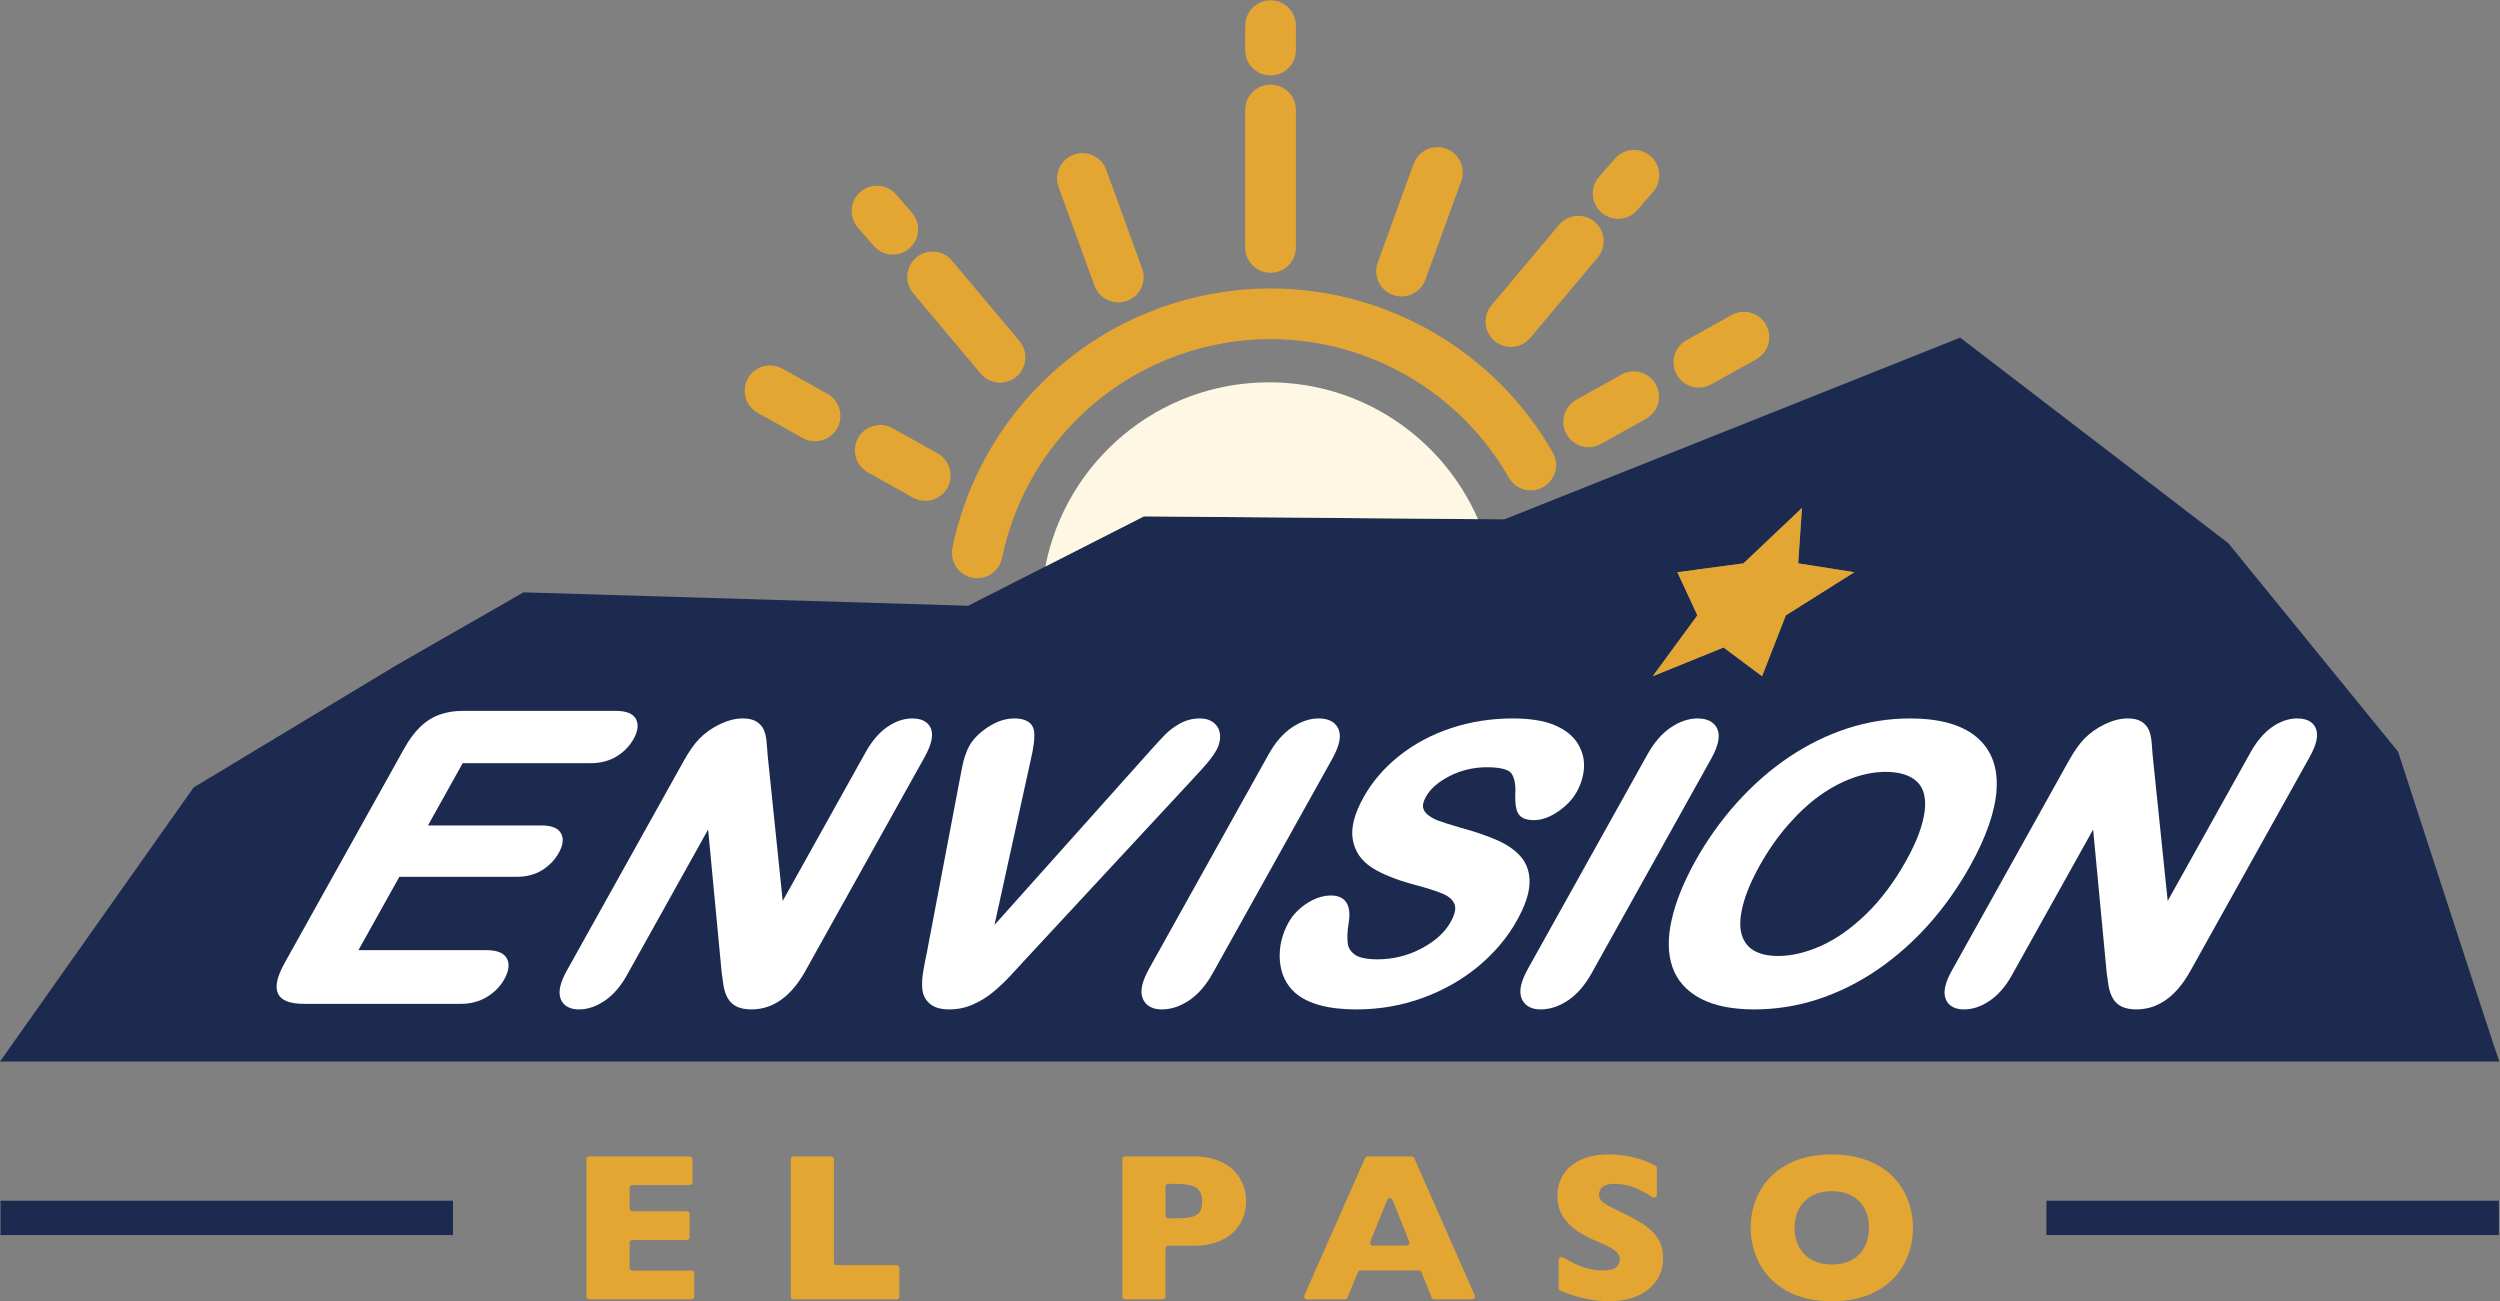 <svg xmlns="http://www.w3.org/2000/svg" version="1.1" id="svg2" width="1754.76" height="913.347" viewBox="0 0 1754.76 913.347">
  <rect x="0" y="0" width="1754.76" height="913.347" fill="#808080" stroke="none"/>
  <defs id="defs6"></defs>
  
  <g id="g8" transform="matrix(1.333,0,0,-1.333,0,913.347)">
    <g id="g10" transform="scale(0.1)">
      <path d="m 9403.49,3611.65 -125.19,-320.56 -202.81,151.35 -372.95,-151.35 235.15,320.56 -105.3,227.02 348.14,46.77 307.86,291.66 -19.98,-291.66 295.58,-46.77 z m 3223.91,-718.06 -894.1,1098.04 -1411.8,1082.35 -2399.95,-956.86 -287.84,2.35 -1610.2,13.34 -475.92,-242.04 -449.56,-228.55 -2341.67,70.55 L 2086.27,3348.49 1019.6,2705.36 0,1262.23 h 13160.8 c -5.2,3.6 -533.4,1631.36 -533.4,1631.36" style="fill:#1d2a50;fill-opacity:1;fill-rule:nonzero;stroke:none" id="path12"></path>
      <path d="M 2385.24,348.512 H 2.77 V 529.34 H 2385.24 V 348.512" style="fill:#1d2a50;fill-opacity:1;fill-rule:nonzero;stroke:none" id="path14"></path>
      <path d="M 13158,348.512 H 10775.5 V 529.34 H 13158 V 348.512" style="fill:#1d2a50;fill-opacity:1;fill-rule:nonzero;stroke:none" id="path16"></path>
      <path d="m 3640.59,9.781 h -537.46 c -8.32,0 -15.07,6.75 -15.07,15.07 V 747.539 c 0,8.32 6.75,15.07 15.07,15.07 h 528.23 c 8.33,0 15.08,-6.75 15.08,-15.07 V 626.672 c 0,-8.32 -6.75,-15.07 -15.08,-15.07 h -301.18 c -8.33,0 -15.08,-6.75 -15.08,-15.071 v -107.82 c 0,-8.32 6.75,-15.07 15.08,-15.07 h 285.97 c 8.33,0 15.08,-6.75 15.08,-15.071 V 337.172 c 0,-8.332 -6.75,-15.082 -15.08,-15.082 h -285.97 c -8.33,0 -15.08,-6.75 -15.08,-15.07 V 176.398 c 0,-8.328 6.75,-15.078 15.08,-15.078 h 310.41 c 8.33,0 15.08,-6.738 15.08,-15.07 V 24.852 c 0,-8.32 -6.75,-15.07 -15.08,-15.07" style="fill:#e4a632;fill-opacity:1;fill-rule:nonzero;stroke:none" id="path18"></path>
      <path d="m 4720.59,9.781 h -541.8 c -8.33,0 -15.08,6.75 -15.08,15.07 V 747.539 c 0,8.32 6.75,15.07 15.08,15.07 h 196.9 c 8.32,0 15.07,-6.75 15.07,-15.07 V 205.18 c 0,-8.321 6.75,-15.071 15.07,-15.071 h 314.76 c 8.33,0 15.07,-6.75 15.07,-15.07 V 24.852 c 0,-8.32 -6.74,-15.07 -15.07,-15.07" style="fill:#e4a632;fill-opacity:1;fill-rule:nonzero;stroke:none" id="path20"></path>
      <path d="m 6330.25,524.699 c 0,35.84 -10.6,60.371 -31.78,73.602 -21.18,13.211 -59.12,19.82 -113.79,19.82 h -32.73 c -8.32,0 -15.07,-6.742 -15.07,-15.07 v -151.27 c 0,-8.32 6.75,-15.07 15.07,-15.07 h 33.81 c 37.66,0 66.63,2.34 86.91,7.059 20.28,4.699 34.94,13.39 44,26.07 9.04,12.672 13.58,30.961 13.58,54.859 z m 231.38,1.082 c 0,-27.89 -4.8,-55.133 -14.39,-81.742 -9.6,-26.617 -25.08,-51.418 -46.44,-74.41 -21.37,-23.008 -50.24,-41.649 -86.64,-55.949 -36.39,-14.301 -79.21,-21.461 -128.45,-21.461 h -133.76 c -8.32,0 -15.07,-6.75 -15.07,-15.071 V 24.852 c 0,-8.32 -6.75,-15.07 -15.07,-15.07 h -196.9 c -8.33,0 -15.08,6.75 -15.08,15.07 V 747.539 c 0,8.32 6.75,15.07 15.08,15.07 h 360.8 c 49.24,0 92.06,-7.257 128.45,-21.738 36.4,-14.492 65.27,-33.32 86.64,-56.48 21.36,-23.172 36.84,-48.34 46.44,-75.5 9.59,-27.161 14.39,-54.86 14.39,-83.11" style="fill:#e4a632;fill-opacity:1;fill-rule:nonzero;stroke:none" id="path22"></path>
      <path d="m 7420.43,314 -88.05,219.461 c -5.05,12.59 -22.86,12.617 -27.96,0.039 l -88.91,-219.461 c -4.01,-9.91 3.28,-20.73 13.97,-20.73 h 176.96 c 10.67,0 17.96,10.781 13.99,20.691 z M 7751.6,9.781 h -199.17 c -6.15,0 -11.69,3.738 -13.98,9.449 l -53.78,133.731 c -2.29,5.711 -7.83,9.449 -13.98,9.449 H 7164 c -6.12,0 -11.63,-3.699 -13.95,-9.359 l -54.8,-133.91 c -2.32,-5.66 -7.83,-9.359 -13.95,-9.359 h -199.21 c -10.89,0 -18.19,11.199 -13.78,21.168 l 319.62,722.68 c 2.41,5.461 7.82,8.98 13.79,8.98 h 231.29 c 5.98,0 11.39,-3.531 13.8,-8.988 L 7765.39,30.93 c 4.4,-9.961 -2.9,-21.148 -13.79,-21.148" style="fill:#e4a632;fill-opacity:1;fill-rule:nonzero;stroke:none" id="path24"></path>
      <path d="m 8756.96,228.66 c 0,-47.07 -12.05,-87.801 -36.13,-122.211 C 8696.75,72.051 8663.16,45.719 8620.08,27.422 8576.98,9.148 8527.55,0 8471.79,0 c -15.57,0 -34.68,1 -57.3,2.992 -22.64,1.988 -52.69,7.508 -90.17,16.559 -34.61,8.359 -70.53,20.43 -107.76,36.199 -5.59,2.371 -9.29,7.949 -9.29,14.02 V 217.91 c 0,11.672 12.65,18.731 22.74,12.871 30.21,-17.562 60.02,-32.57 89.42,-45.019 36.75,-15.571 76.13,-23.352 118.14,-23.352 38.74,0 63.82,6.422 75.23,19.27 11.4,12.859 17.11,24.898 17.11,36.121 0,20.289 -9.78,37.398 -29.33,51.34 -19.56,13.937 -47.99,28.32 -85.28,43.179 -41.28,17.391 -77.49,36.301 -108.63,56.758 -31.15,20.461 -56.58,46.07 -76.31,76.863 -19.74,30.778 -29.61,67.161 -29.61,109.18 0,40.551 9.96,77.207 29.87,109.988 19.92,32.762 50.33,58.93 91.26,78.493 40.91,19.546 90.88,29.32 149.91,29.32 42.01,0 80.84,-4.082 116.51,-12.223 35.66,-8.14 65.09,-17.301 88.26,-27.429 17.61,-7.7 31.04,-14.149 40.29,-19.352 4.72,-2.648 7.51,-7.648 7.51,-13.059 V 561.211 c 0,-11.852 -13.05,-19.141 -23.02,-12.711 -24.61,15.859 -51.25,30.379 -79.91,43.551 -37.84,17.371 -78.31,26.07 -121.4,26.07 -28.24,0 -48.7,-5.43 -61.37,-16.293 -12.68,-10.867 -19.01,-24.269 -19.01,-40.199 0,-14.84 6.33,-27.699 19.01,-38.559 12.67,-10.871 35.31,-24.09 67.89,-39.66 57.93,-27.16 104.29,-51.59 139.05,-73.328 34.76,-21.723 62.01,-46.801 81.75,-75.211 19.73,-28.43 29.61,-63.832 29.61,-106.211" style="fill:#e4a632;fill-opacity:1;fill-rule:nonzero;stroke:none" id="path26"></path>
      <path d="m 9841.3,386.742 c 0,28.246 -4.16,54.039 -12.49,77.387 -8.33,23.359 -20.91,43.641 -37.75,60.84 -16.84,17.191 -37.39,30.59 -61.64,40.199 -24.27,9.594 -52.34,14.383 -84.19,14.383 -60.84,0 -108.64,-17.742 -143.4,-53.231 -34.77,-35.488 -52.15,-82.019 -52.15,-139.578 0,-57.582 17.47,-104.211 52.42,-139.883 34.94,-35.66 82.65,-53.488 143.13,-53.488 41.63,0 77.13,8.231 106.45,24.707 29.34,16.473 51.6,39.293 66.82,68.442 15.2,29.14 22.8,62.55 22.8,100.222 z m 231.4,0 c 0,-70.273 -16.2,-134.902 -48.6,-193.922 C 9991.67,133.801 9943.42,86.91 9879.33,52.148 9815.23,17.379 9737.2,0 9645.23,0 9552.16,0 9473.4,18.109 9408.95,54.32 9344.49,90.519 9296.6,138.148 9265.28,197.172 c -31.33,59.019 -46.98,122.207 -46.98,189.57 0,67.707 15.56,130.988 46.71,189.828 31.14,58.828 79.03,106.282 143.67,142.301 64.63,36.027 143.48,54.051 236.55,54.051 69.52,0 131.52,-10.313 186.03,-30.961 54.49,-20.629 99.31,-48.609 134.43,-83.922 35.11,-35.301 61.71,-76.398 79.81,-123.289 18.1,-46.91 27.2,-96.238 27.2,-148.008" style="fill:#e4a632;fill-opacity:1;fill-rule:nonzero;stroke:none" id="path28"></path>
      <path d="m 2954.33,2463.39 c -15.28,28.22 -49.48,41.94 -104.53,41.94 h -596.26 l 182.81,327.92 h 673.35 c 52.07,0 98.04,11.85 136.65,35.22 38.46,23.27 68.84,54.59 90.3,93.08 22.94,41.14 26.96,76.18 11.93,104.16 -15.59,28.94 -50.94,43.01 -108.09,43.01 h -803.16 c -45.19,0 -86.77,-6.78 -123.6,-20.18 -37.3,-13.6 -71.59,-35.46 -101.92,-65 -29.7,-28.96 -57.53,-66.56 -82.72,-111.76 L 1499.71,1782.86 c -40.22,-72.13 -52.25,-124.63 -36.78,-160.43 16.33,-37.96 61.19,-56.41 137.12,-56.41 h 826.72 c 51.38,0 97.56,12.2 137.23,36.26 39.5,23.93 70.42,55.58 91.9,94.08 24.04,43.14 28.49,79.55 13.19,108.22 -15.89,29.67 -51.06,44.09 -107.53,44.09 h -674.12 l 215.37,386.3 h 619.06 c 50.75,0 95.59,11.9 133.28,35.35 37.34,23.27 66.74,53.84 87.41,90.9 22.57,40.47 26.53,74.84 11.77,102.17" style="fill:#ffffff;fill-opacity:1;fill-rule:nonzero;stroke:none" id="path30"></path>
      <path d="m 4903.8,3009.5 c -8.49,27.06 -32.68,59.32 -99.76,59.32 -45.53,0 -90.62,-15.54 -134.03,-46.18 -42.16,-29.77 -80.07,-74.51 -112.66,-132.98 l -435.92,-781.89 -78.97,764 c -1.84,24.71 -3.73,48.45 -5.67,71.22 -2.19,25.65 -6.71,46.38 -13.84,63.38 -8.13,19.31 -21.57,34.78 -39.95,46.02 -18.11,11.05 -42.01,16.43 -73.08,16.43 -36.85,0 -76.98,-10.2 -119.25,-30.32 -41.57,-19.78 -78.18,-45.68 -109.13,-77.28 -26.63,-28.09 -53.86,-66.96 -80.94,-115.52 L 2984.45,1740.5 c -34.03,-61.02 -45.08,-108.01 -33.82,-143.58 8.67,-27.48 32.92,-60.25 99.19,-60.25 44.74,0 90.31,15.62 135.46,46.42 44.1,30.11 82.84,74.75 115.14,132.7 l 428.26,768.16 71.43,-754.12 c 2.86,-22.44 6.13,-45.23 9.7,-67.71 3.93,-24.73 11.29,-46.82 21.89,-65.62 11.84,-21.06 28.82,-36.66 50.48,-46.37 19.89,-8.93 44.95,-13.46 74.49,-13.46 113.63,0 209.06,67.83 283.64,201.6 l 628.13,1126.68 c 34.72,62.3 46.29,109.57 35.36,144.55" style="fill:#ffffff;fill-opacity:1;fill-rule:nonzero;stroke:none" id="path32"></path>
      <path d="m 6327.74,2800.97 c 15.15,16.38 29.66,33.31 43.14,50.32 13.96,17.62 25.41,34.38 34.03,49.84 13.83,24.79 20.46,50.08 19.72,75.18 -0.84,27.75 -11.28,50.53 -31.08,67.76 -18.99,16.42 -44.27,24.75 -75.14,24.75 -38.1,0 -73.72,-9.15 -105.9,-27.2 -30.43,-17.08 -56.56,-36.62 -77.64,-58.06 -19.73,-20.05 -52.74,-56.03 -98.05,-106.92 l -800.3,-895.31 190.3,865.97 c 16.36,69.88 22.35,120.18 18.32,153.73 -3.03,25.32 -20.68,67.79 -104.9,67.79 -45.2,0 -91.42,-15.19 -137.38,-45.16 -45.26,-29.51 -78.58,-63.08 -99.03,-99.78 -8.04,-14.4 -15.53,-31.98 -22.24,-52.21 -6.68,-19.99 -11.63,-38.95 -14.72,-56.38 -2.85,-16.05 -6.05,-32.53 -9.64,-49.51 L 4880.84,1838 c -7.61,-35.76 -14.25,-70.3 -19.73,-102.66 -5.78,-34 -7.27,-65.08 -4.42,-92.42 3.34,-31.8 17.05,-57.88 40.78,-77.51 23.44,-19.33 56.98,-28.74 102.54,-28.74 42.45,0 83.64,8.61 122.43,25.57 37.67,16.47 72.78,37.91 104.36,63.69 30.59,24.99 61.82,54.36 92.81,87.28 30.5,32.39 62.27,66.88 94.2,102.25 l 869.03,936.39 c 15.24,16.86 30.2,33.22 44.9,49.12" style="fill:#ffffff;fill-opacity:1;fill-rule:nonzero;stroke:none" id="path34"></path>
      <path d="m 7049.44,3008.87 c -10.27,27.35 -36.92,59.95 -105.53,59.95 -47.32,0 -95.22,-16.27 -142.37,-48.37 -46.16,-31.43 -87.04,-78.73 -121.49,-140.55 L 6050.81,1751.25 v 0 c -36.76,-65.95 -48.21,-116.07 -35.01,-153.22 9.92,-27.99 35.71,-61.36 102.22,-61.36 48.6,0 97.3,16.26 144.74,48.32 46.51,31.44 87.75,79.07 122.59,141.56 l 629.23,1128.65 c 37.2,66.74 48.6,117 34.86,153.67" style="fill:#ffffff;fill-opacity:1;fill-rule:nonzero;stroke:none" id="path36"></path>
      <path d="m 8009.05,2339.71 c -30.14,35.37 -73.89,65.61 -130.04,89.91 -53.49,23.11 -116.73,44.55 -187.43,63.6 -54.89,16.11 -94.08,28.42 -116.55,36.63 -20.64,7.49 -39.61,17.99 -56.4,31.25 -14.19,11.18 -22.47,23.81 -25.32,38.65 -2.85,14.69 2.27,33.89 15.21,57.08 23.15,41.55 65.04,78.06 124.47,108.5 60.38,30.89 126.74,46.56 197.22,46.56 93.41,0 121.08,-21.21 129.26,-33.85 16.42,-25.38 22.9,-62.68 19.27,-110.85 l -0.06,-1.31 c -1,-42.26 3.32,-72.75 13.18,-93.16 12.52,-26.11 41.02,-39.34 84.7,-39.34 41.6,0 85.01,15.51 129,46.08 42.87,29.76 75.29,64.01 96.35,101.79 22.83,40.96 35.84,83.68 38.68,126.99 2.95,44.87 -8.17,88.19 -33.06,128.78 -24.92,40.59 -66.33,73.26 -123.09,97.07 -54.9,23.05 -128.83,34.73 -219.74,34.73 -112.24,0 -220.83,-17.03 -322.75,-50.62 -102.13,-33.68 -194.04,-82.6 -273.19,-145.43 -79.38,-63.03 -142.64,-136.24 -188.01,-217.61 -49.5,-88.79 -68.31,-162.17 -57.53,-224.34 10.9,-62.83 45.59,-113 103.12,-149.1 53.35,-33.47 126.78,-62.91 218.38,-87.56 65.69,-17.22 117.17,-33.6 153.01,-48.68 31.14,-13.09 51.08,-30.88 60.97,-54.36 9.23,-21.96 2.55,-53.45 -19.84,-93.62 -30.84,-55.3 -82.62,-102.36 -153.91,-139.89 -72.02,-37.94 -149.84,-57.18 -231.28,-57.18 -56.8,0 -97.16,8.39 -119.95,24.95 -21.72,15.77 -33.8,34.93 -36.94,58.59 -3.77,28.08 -2.25,64.09 4.48,106.76 7.45,44.46 4.74,78.14 -8.32,102.98 -10.29,19.56 -33.18,42.87 -83.79,42.87 -42.61,0 -85.73,-14.05 -128.17,-41.75 -41.69,-27.22 -73.76,-60.62 -95.32,-99.27 -36.09,-64.76 -51.7,-132.53 -46.4,-201.44 5.44,-70.69 32.88,-128.23 81.75,-171.19 66.5,-57.23 174.74,-86.26 321.71,-86.26 120.37,0 237.18,20.24 347.19,60.14 110.04,39.9 208.93,95.94 293.93,166.55 85.17,70.76 153.49,151.75 203.09,240.7 42.66,76.54 64.49,140.17 66.73,194.55 2.3,56.19 -12.71,103.66 -44.61,141.1" style="fill:#ffffff;fill-opacity:1;fill-rule:nonzero;stroke:none" id="path38"></path>
      <path d="m 9044.48,3008.88 c -10.28,27.34 -36.92,59.94 -105.53,59.94 -47.32,0 -95.22,-16.27 -142.37,-48.37 -46.16,-31.43 -87.04,-78.72 -121.5,-140.55 L 8045.85,1751.25 v 0 c -36.76,-65.95 -48.21,-116.07 -35.01,-153.22 9.92,-27.99 35.71,-61.36 102.22,-61.36 48.6,0 97.3,16.26 144.74,48.32 46.5,31.44 87.75,79.07 122.59,141.56 l 629.23,1128.65 c 37.2,66.74 48.6,117 34.86,153.68" style="fill:#ffffff;fill-opacity:1;fill-rule:nonzero;stroke:none" id="path40"></path>
      <path d="m 9176.09,2079.76 c 15.54,63.28 45.77,135.47 89.86,214.54 43.98,78.88 94.27,150.9 149.49,214.06 55.08,63.01 111.83,115.42 168.69,155.76 56.52,40.13 115.05,71.11 173.98,92.07 58.29,20.75 115.65,31.26 170.48,31.26 74.21,0 130.11,-17.5 165.91,-52 35.1,-33.91 48.3,-84.04 40.3,-153.22 -8.6,-73.22 -41.6,-161.79 -98.2,-263.22 -61.7,-110.68 -132.46,-205.03 -210.33,-280.45 -77.5,-75.1 -157.28,-131.3 -237.12,-167.06 -79.25,-35.49 -155.08,-53.48 -225.41,-53.48 -53.15,0 -96.53,9.67 -128.93,28.75 -31.18,18.34 -51.91,45.42 -63.39,82.8 -11.89,38.66 -10.31,89.19 4.67,150.19 z m 1337.11,614.66 c 7.7,119.14 -28.5,212.74 -107.7,278.2 -77.3,63.84 -194.5,96.2 -348.3,96.2 -111.62,0 -222.52,-17.68 -329.66,-52.56 -106.83,-34.77 -210.37,-85.62 -307.72,-151.11 -97.14,-65.32 -188.9,-145.6 -272.73,-238.59 -83.66,-92.8 -157.54,-196.27 -219.58,-307.55 -60.83,-109.11 -102.69,-212.28 -124.38,-306.65 -22.28,-96.8 -21.37,-181.39 2.71,-251.4 24.63,-71.78 74.66,-128.01 148.7,-167.13 71.8,-37.93 166.88,-57.16 282.59,-57.16 114.91,0 228.41,18.18 337.33,54.03 108.68,35.76 213.73,88.11 312.25,155.6 98.21,67.3 189.29,147.91 270.79,239.6 81.3,91.55 154.1,194.66 216.5,306.44 85,152.49 131.8,287.77 139.2,402.08" style="fill:#ffffff;fill-opacity:1;fill-rule:nonzero;stroke:none" id="path42"></path>
      <path d="m 12196.6,3009.5 c -8.5,27.06 -32.7,59.32 -99.8,59.32 -45.5,0 -90.6,-15.54 -134,-46.18 -42.2,-29.77 -80.1,-74.51 -112.7,-132.98 l -435.9,-781.89 -78.9,763.98 c -1.9,24.72 -3.8,48.46 -5.7,71.24 -2.2,25.65 -6.7,46.38 -13.9,63.38 -8.1,19.31 -21.5,34.78 -39.9,46.02 -18.1,11.05 -42,16.43 -73.1,16.43 -36.8,0 -77,-10.2 -119.2,-30.32 -41.6,-19.78 -78.2,-45.68 -109.2,-77.28 -26.6,-28.09 -53.8,-66.96 -80.9,-115.52 l -616.1,-1105.2 c -34.1,-61.02 -45.1,-108 -33.9,-143.59 8.7,-27.48 32.9,-60.24 99.2,-60.24 44.8,0 90.3,15.62 135.5,46.42 44.1,30.11 82.8,74.75 115.1,132.7 l 428.3,768.16 71.4,-754.12 c 2.9,-22.6 6.2,-45.39 9.7,-67.7 3.9,-24.73 11.3,-46.82 21.9,-65.63 11.8,-21.06 28.8,-36.66 50.5,-46.37 19.9,-8.93 44.9,-13.46 74.5,-13.46 113.6,0 209,67.83 283.6,201.6 l 628.1,1126.68 c 34.8,62.3 46.3,109.57 35.4,144.55" style="fill:#ffffff;fill-opacity:1;fill-rule:nonzero;stroke:none" id="path44"></path>
      <path d="m 9488.39,4177.1 -19.98,-291.66 295.57,-46.77 -360.49,-227.02 -125.19,-320.56 -202.81,151.35 -372.95,-151.35 235.15,320.56 -105.3,227.02 348.14,46.77 307.86,291.66" style="fill:#e4a632;fill-opacity:1;fill-rule:nonzero;stroke:none" id="path46"></path>
      <path d="m 5145.88,3807.36 c -8.86,0 -17.85,0.88 -26.87,2.73 -72.14,14.76 -118.66,85.22 -103.89,157.35 77.8,380.26 286.42,726.48 587.41,974.88 305.13,251.81 691.39,390.49 1087.65,390.49 612.61,0 1182,-330.86 1485.96,-863.48 36.5,-63.96 14.24,-145.39 -49.71,-181.89 -63.96,-36.52 -145.39,-14.25 -181.89,49.72 -256.62,449.65 -737.26,728.99 -1254.36,728.99 -334.46,0 -660.45,-117.03 -917.91,-329.5 -254.15,-209.74 -430.27,-501.91 -495.9,-822.66 -12.92,-63.13 -68.47,-106.63 -130.49,-106.63" style="fill:#e4a632;fill-opacity:1;fill-rule:nonzero;stroke:none" id="path48"></path>
      <path d="m 6690.18,5415.42 c -73.64,0 -133.33,59.69 -133.33,133.33 v 724.45 c 0,73.63 59.69,133.33 133.33,133.33 73.64,0 133.34,-59.7 133.34,-133.33 v -724.45 c 0,-73.64 -59.7,-133.33 -133.34,-133.33" style="fill:#e4a632;fill-opacity:1;fill-rule:nonzero;stroke:none" id="path50"></path>
      <path d="m 7379.97,5290.87 c -15.15,0 -30.54,2.6 -45.59,8.08 -69.2,25.18 -104.88,101.7 -79.7,170.9 l 189.03,519.34 c 25.19,69.2 101.71,104.88 170.89,79.69 69.2,-25.18 104.88,-101.7 79.7,-170.9 l -189.03,-519.34 c -19.71,-54.15 -70.85,-87.77 -125.3,-87.77" style="fill:#e4a632;fill-opacity:1;fill-rule:nonzero;stroke:none" id="path52"></path>
      <path d="m 7955.62,5025.16 c -30.25,0 -60.66,10.23 -85.64,31.2 -56.41,47.33 -63.77,131.44 -16.43,187.84 l 355.25,423.38 c 47.33,56.41 131.43,63.78 187.84,16.44 56.41,-47.34 63.77,-131.44 16.44,-187.85 L 8057.82,5072.8 c -26.37,-31.43 -64.16,-47.64 -102.2,-47.64" style="fill:#e4a632;fill-opacity:1;fill-rule:nonzero;stroke:none" id="path54"></path>
      <path d="m 8520.34,5699.67 c -31.07,0 -62.26,10.8 -87.53,32.8 -55.52,48.37 -61.33,132.59 -12.96,188.12 l 83.51,95.87 c 48.37,55.54 132.59,61.33 188.12,12.96 55.53,-48.37 61.33,-132.59 12.96,-188.12 l -83.51,-95.87 c -26.36,-30.26 -63.38,-45.76 -100.59,-45.76" style="fill:#e4a632;fill-opacity:1;fill-rule:nonzero;stroke:none" id="path56"></path>
      <path d="m 8365.21,4497.01 c -46.75,0 -92.12,24.63 -116.53,68.34 -35.91,64.29 -12.9,145.52 51.38,181.43 l 237.26,132.52 c 64.3,35.92 145.53,12.9 181.43,-51.39 35.91,-64.28 12.9,-145.51 -51.39,-181.42 L 8430.1,4513.97 c -20.58,-11.5 -42.89,-16.96 -64.89,-16.96" style="fill:#e4a632;fill-opacity:1;fill-rule:nonzero;stroke:none" id="path58"></path>
      <path d="m 8945.6,4810.73 c -46.75,0 -92.12,24.63 -116.53,68.34 -35.91,64.29 -12.9,145.52 51.38,181.43 l 237.27,132.52 c 64.3,35.92 145.51,12.9 181.42,-51.39 35.91,-64.28 12.9,-145.51 -51.39,-181.42 l -237.26,-132.52 c -20.58,-11.5 -42.89,-16.96 -64.89,-16.96" style="fill:#e4a632;fill-opacity:1;fill-rule:nonzero;stroke:none" id="path60"></path>
      <path d="m 5888.63,5259.49 c -54.46,0 -105.59,33.63 -125.3,87.77 l -189.02,519.35 c -25.19,69.2 10.49,145.72 79.69,170.9 69.19,25.2 145.71,-10.49 170.89,-79.69 l 189.03,-519.35 c 25.18,-69.2 -10.5,-145.71 -79.7,-170.9 -15.04,-5.48 -30.45,-8.08 -45.59,-8.08" style="fill:#e4a632;fill-opacity:1;fill-rule:nonzero;stroke:none" id="path62"></path>
      <path d="m 5265.93,4836.93 c -38.05,0 -75.84,16.2 -102.21,47.63 l -355.25,423.38 c -47.34,56.41 -39.98,140.51 16.43,187.84 56.4,47.34 140.51,40 187.84,-16.43 L 5368,5055.97 c 47.33,-56.41 39.97,-140.51 -16.44,-187.84 -24.97,-20.96 -55.39,-31.2 -85.63,-31.2" style="fill:#e4a632;fill-opacity:1;fill-rule:nonzero;stroke:none" id="path64"></path>
      <path d="m 4701.21,5511.45 c -37.22,0 -74.23,15.49 -100.59,45.75 l -83.52,95.87 c -48.36,55.53 -42.56,139.75 12.96,188.11 55.53,48.37 139.74,42.57 188.12,-12.95 l 83.51,-95.87 c 48.37,-55.53 42.57,-139.75 -12.96,-188.12 -25.26,-22 -56.46,-32.79 -87.52,-32.79" style="fill:#e4a632;fill-opacity:1;fill-rule:nonzero;stroke:none" id="path66"></path>
      <path d="m 4872.03,4214.66 c -22.02,0 -44.32,5.46 -64.9,16.95 l -237.26,132.52 c -64.29,35.91 -87.3,117.14 -51.39,181.43 35.9,64.3 117.14,87.29 181.43,51.39 l 237.26,-132.52 c 64.29,-35.91 87.29,-117.14 51.38,-181.43 -24.41,-43.71 -69.78,-68.34 -116.52,-68.34" style="fill:#e4a632;fill-opacity:1;fill-rule:nonzero;stroke:none" id="path68"></path>
      <path d="m 4291.64,4528.39 c -22.02,0 -44.32,5.46 -64.9,16.95 l -237.26,132.52 c -64.29,35.91 -87.3,117.14 -51.39,181.43 35.9,64.3 117.14,87.29 181.43,51.39 l 237.26,-132.52 c 64.28,-35.91 87.29,-117.14 51.38,-181.43 -24.41,-43.71 -69.78,-68.34 -116.52,-68.34" style="fill:#e4a632;fill-opacity:1;fill-rule:nonzero;stroke:none" id="path70"></path>
      <path d="m 6690.18,6454.3 c -73.64,0 -133.33,59.69 -133.33,133.33 v 129.15 c 0,73.64 59.69,133.33 133.33,133.33 73.64,0 133.34,-59.69 133.34,-133.33 v -129.15 c 0,-73.64 -59.7,-133.33 -133.34,-133.33" style="fill:#e4a632;fill-opacity:1;fill-rule:nonzero;stroke:none" id="path72"></path>
      <path d="m 5547.59,3890.77 475.92,242.04 1610.2,-13.34 148.86,-1.21 c -185.08,424.02 -608.01,720.43 -1100.23,720.43 -584.01,0 -1070.5,-417.23 -1177.86,-969.84 l 43.11,21.92" style="fill:#fef7e3;fill-opacity:1;fill-rule:nonzero;stroke:none" id="path74"></path>
    </g>
  </g>
</svg>

